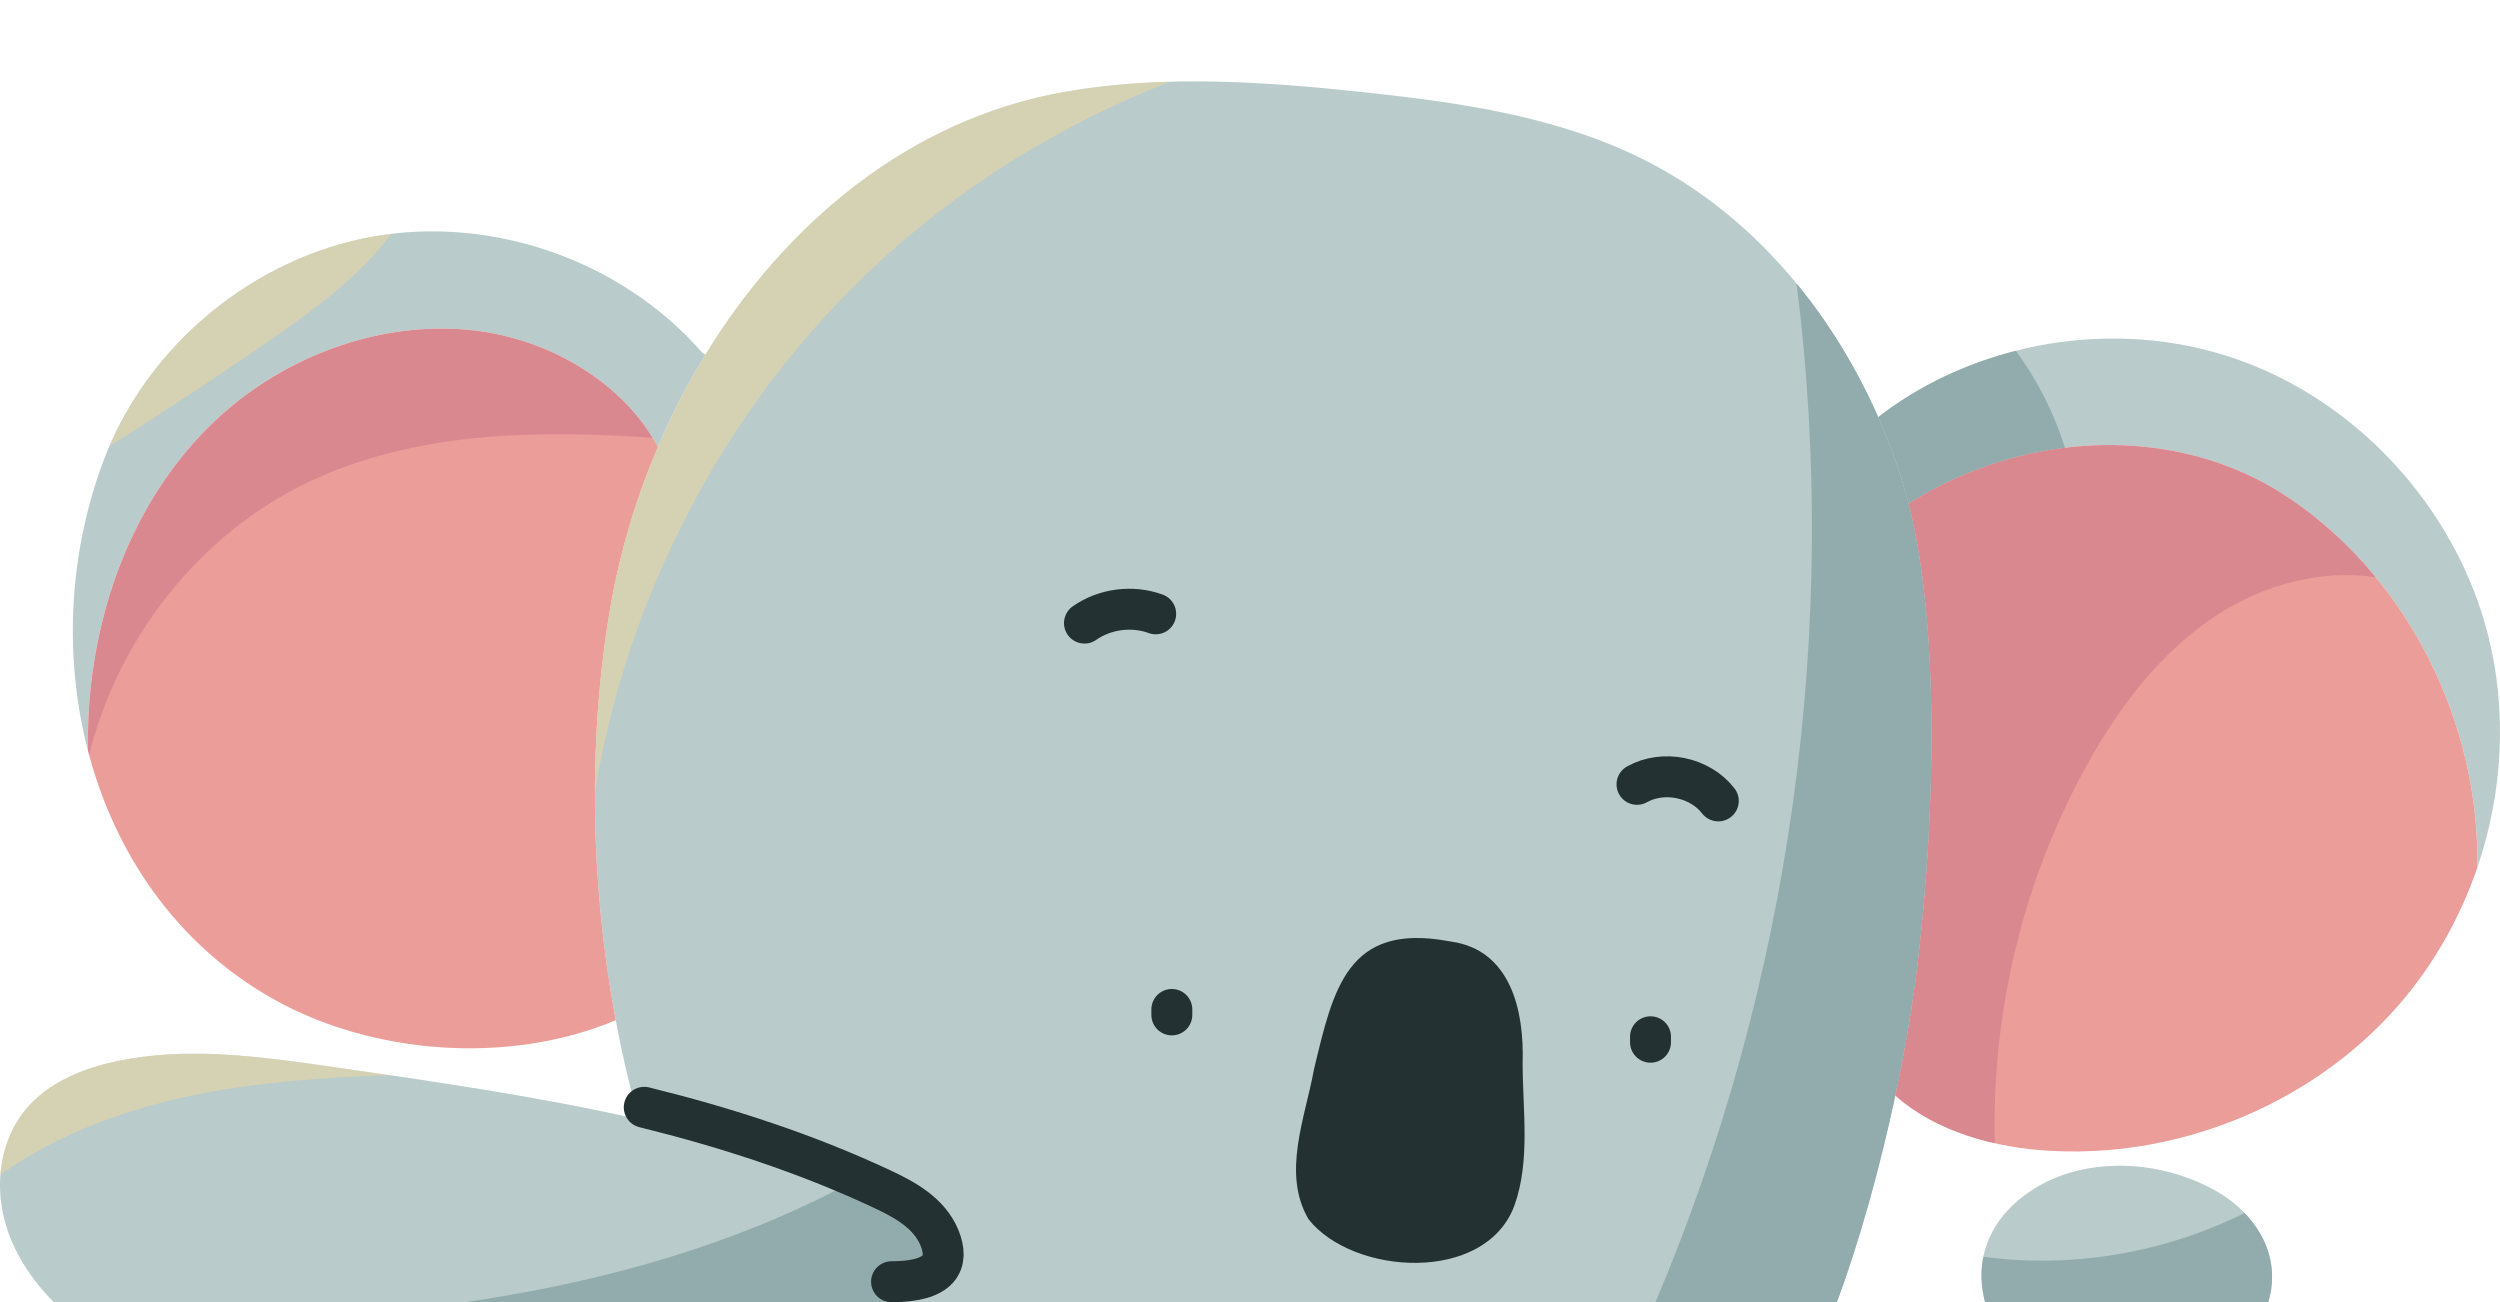 <svg width="240" height="125" viewBox="0 0 240 125" fill="none" xmlns="http://www.w3.org/2000/svg">
<path d="M238.864 61.012C240.717 68.332 240.258 76.14 237.825 83.283C238.065 69.554 231.31 55.684 219.908 47.912C209.022 40.486 194.168 41.383 183.219 48.35C183.042 47.65 182.851 46.965 182.646 46.308C181.988 44.181 181.21 42.089 180.305 40.04C189.776 32.713 203.017 30.523 214.384 34.367C226.309 38.394 235.787 48.823 238.864 61.012Z" fill="#B9CBCA"/>
<path d="M219.908 47.911C231.31 55.683 238.065 69.553 237.824 83.282V83.289C236.197 88.037 233.7 92.496 230.426 96.305C223.43 104.451 213.061 109.525 202.366 110.408C200.534 110.556 198.695 110.584 196.863 110.486C191.501 110.189 185.913 108.677 181.945 105.179C182.752 101.392 183.402 97.704 183.841 94.397C185.531 81.657 186.55 61.442 183.218 48.349C194.168 41.382 209.022 40.484 219.908 47.911Z" fill="#EB9D99"/>
<path d="M212.673 114.295C216.301 116.302 219.166 120.322 217.751 125H190.562C188.885 118.499 193.731 114.168 198.399 112.677C199.714 112.26 201.073 112.02 202.452 111.942C205.981 111.73 209.596 112.585 212.673 114.295Z" fill="#B9CBCA"/>
<path d="M183.219 48.35C186.551 61.443 185.532 81.658 183.842 94.398C183.403 97.704 182.752 101.393 181.946 105.18C180.496 111.984 178.53 119.128 176.337 125H85.594C90.361 125 91.154 121.431 90.185 119.234C89.216 117.051 86.888 115.849 84.696 114.896C77.177 111.61 69.326 109.271 61.326 107.455C60.456 104.36 59.713 101.181 59.112 97.938C56.636 84.739 56.41 70.628 58.666 57.903C59.564 52.829 61.078 47.756 63.158 42.895C64.459 39.843 65.987 36.875 67.72 34.041C75.465 21.394 87.355 11.438 102.202 8.816C111.68 7.149 121.399 7.841 130.969 8.859C140.221 9.848 149.642 11.191 157.939 15.395C168.054 20.51 175.722 29.625 180.305 40.04C181.21 42.089 181.989 44.181 182.646 46.308C182.851 46.965 183.042 47.65 183.219 48.35Z" fill="#B9CBCA"/>
<path d="M67.415 33.857L67.72 34.041C65.987 36.874 64.459 39.842 63.157 42.894C59.918 36.846 52.887 32.557 45.439 31.716C36.838 30.748 28.024 33.977 21.758 39.389C15.491 44.809 11.607 52.221 9.761 59.887C8.799 63.88 8.361 67.978 8.446 72.069C6.069 62.94 6.614 52.913 10.03 43.989C14.203 33.108 24.36 24.728 35.855 22.7C47.342 20.672 59.755 25.06 67.415 33.857Z" fill="#B9CBCA"/>
<path d="M90.184 119.233C91.153 121.431 90.361 124.999 85.594 124.999H5.163C2.978 122.816 1.245 120.166 0.453 117.198C-0.531 113.552 0.064 109.398 2.476 106.494C4.612 103.929 7.887 102.586 11.14 101.887C17.924 100.438 24.962 101.42 31.83 102.41C41.683 103.823 51.621 105.25 61.325 107.455C69.325 109.271 77.176 111.609 84.695 114.895C86.888 115.849 89.215 117.05 90.184 119.233Z" fill="#B9CBCA"/>
<path d="M63.16 42.896C61.08 47.757 59.566 52.83 58.668 57.904C56.412 70.629 56.638 84.74 59.114 97.938C48.829 102.27 35.729 101.231 26.279 95.932C16.929 90.682 10.994 81.899 8.448 72.07C8.363 67.979 8.801 63.881 9.763 59.889C11.61 52.223 15.493 44.811 21.76 39.391C28.027 33.979 36.84 30.75 45.441 31.718C52.889 32.558 59.92 36.847 63.16 42.896Z" fill="#EB9D99"/>
<path d="M146.173 102.031C146.17 106.561 146.932 111.375 145.389 115.718C142.613 123.265 129.863 122.437 125.623 117.049C123.026 112.651 125.311 107.272 126.145 102.64C127.994 94.952 129.334 88.586 139.014 90.34L139.318 90.394C145.005 91.195 146.335 96.98 146.173 102.031Z" fill="#243133"/>
<path d="M112.496 96.906V97.431" stroke="#243133" stroke-width="3.93" stroke-linecap="round" stroke-linejoin="round"/>
<path d="M158.449 99.529V100.054" stroke="#243133" stroke-width="3.93" stroke-linecap="round" stroke-linejoin="round"/>
<path d="M104.109 59.817C106.066 58.446 108.704 58.103 110.946 58.928" stroke="#243133" stroke-width="3.93" stroke-linecap="round" stroke-linejoin="round"/>
<path d="M157.152 75.297C159.675 73.882 163.189 74.598 164.956 76.887" stroke="#243133" stroke-width="3.93" stroke-linecap="round" stroke-linejoin="round"/>
<path d="M193.528 33.682C188.747 34.895 184.206 37.024 180.309 40.04C181.214 42.089 181.992 44.18 182.65 46.307C182.855 46.964 183.046 47.65 183.223 48.349C187.746 45.471 192.936 43.632 198.237 42.985C197.197 39.653 195.595 36.496 193.528 33.682Z" fill="#92ACAE"/>
<path d="M158.93 125.001H176.341C178.533 119.129 180.5 111.985 181.95 105.181C182.756 101.394 183.407 97.706 183.846 94.399C185.536 81.659 186.555 61.444 183.223 48.351C183.046 47.651 182.855 46.966 182.65 46.309C181.992 44.182 181.214 42.09 180.309 40.041C178.282 35.437 175.651 31.088 172.474 27.225C176.639 60.243 171.912 94.353 158.93 125.001Z" fill="#92ACAE"/>
<path d="M217.752 125.001C218.768 121.643 217.572 118.628 215.477 116.449C207.783 120.284 198.933 121.793 190.407 120.65C190.138 121.966 190.154 123.418 190.562 125.001H217.752Z" fill="#92ACAE"/>
<path opacity="0.35" d="M219.908 47.913C209.022 40.486 194.168 41.384 183.218 48.351C186.55 61.444 185.531 81.659 183.841 94.399C183.402 97.706 182.752 101.394 181.945 105.181C184.592 107.514 187.961 108.96 191.501 109.755C191.185 97.213 194.208 84.587 200.263 73.591C203.393 67.908 207.421 62.546 212.87 59.02C217.336 56.13 222.873 54.624 228.075 55.42C225.721 52.556 222.985 50.011 219.908 47.913Z" fill="#BA637C"/>
<path opacity="0.4" d="M35.856 22.7C24.774 24.656 14.951 32.524 10.52 42.839C15.869 39.454 21.158 35.975 26.357 32.363C30.455 29.515 34.629 26.422 37.551 22.461C36.985 22.53 36.419 22.601 35.856 22.7Z" fill="#FFDB92"/>
<path opacity="0.4" d="M102.203 8.817C87.357 11.438 75.466 21.394 67.721 34.042C65.988 36.875 64.46 39.843 63.159 42.895C61.079 47.757 59.566 52.83 58.667 57.903C57.632 63.742 57.126 69.874 57.113 76.074C60.189 57.24 69.453 39.417 83.273 26.221C91.616 18.255 101.573 12.026 112.328 7.848C108.935 7.937 105.554 8.227 102.203 8.817Z" fill="#FFDB92"/>
<path opacity="0.4" d="M19.356 104.984C25.304 103.826 31.361 103.431 37.425 103.219C35.559 102.946 33.694 102.677 31.831 102.41C24.963 101.42 17.925 100.438 11.142 101.887C7.888 102.586 4.613 103.929 2.477 106.494C1.019 108.25 0.229 110.464 0.047 112.746C5.735 108.734 12.497 106.321 19.356 104.984Z" fill="#FFDB92"/>
<path d="M44.625 125H85.598C90.365 125 91.157 121.431 90.189 119.234C89.219 117.051 86.892 115.849 84.7 114.895C83.657 114.44 82.606 114.006 81.551 113.586C70.651 119.425 58.493 122.867 46.234 124.765C45.698 124.848 45.161 124.922 44.625 125Z" fill="#92ACAE"/>
<path opacity="0.35" d="M45.441 31.718C36.84 30.75 28.027 33.979 21.76 39.391C15.493 44.81 11.61 52.223 9.763 59.889C8.801 63.881 8.363 67.979 8.448 72.07C8.482 72.202 8.523 72.331 8.558 72.461C11.331 61.289 19.098 51.314 29.523 46.322C39.687 41.456 51.327 41.25 62.653 42.03C59.228 36.442 52.527 32.517 45.441 31.718Z" fill="#BA637C"/>
<path d="M61.848 106.301C69.666 108.231 77.34 110.708 84.694 114.156C86.887 115.18 89.214 116.469 90.183 118.812C91.152 121.17 90.356 123.045 85.589 123.045" stroke="#243133" stroke-width="3.93" stroke-linecap="round" stroke-linejoin="round"/>
</svg>
